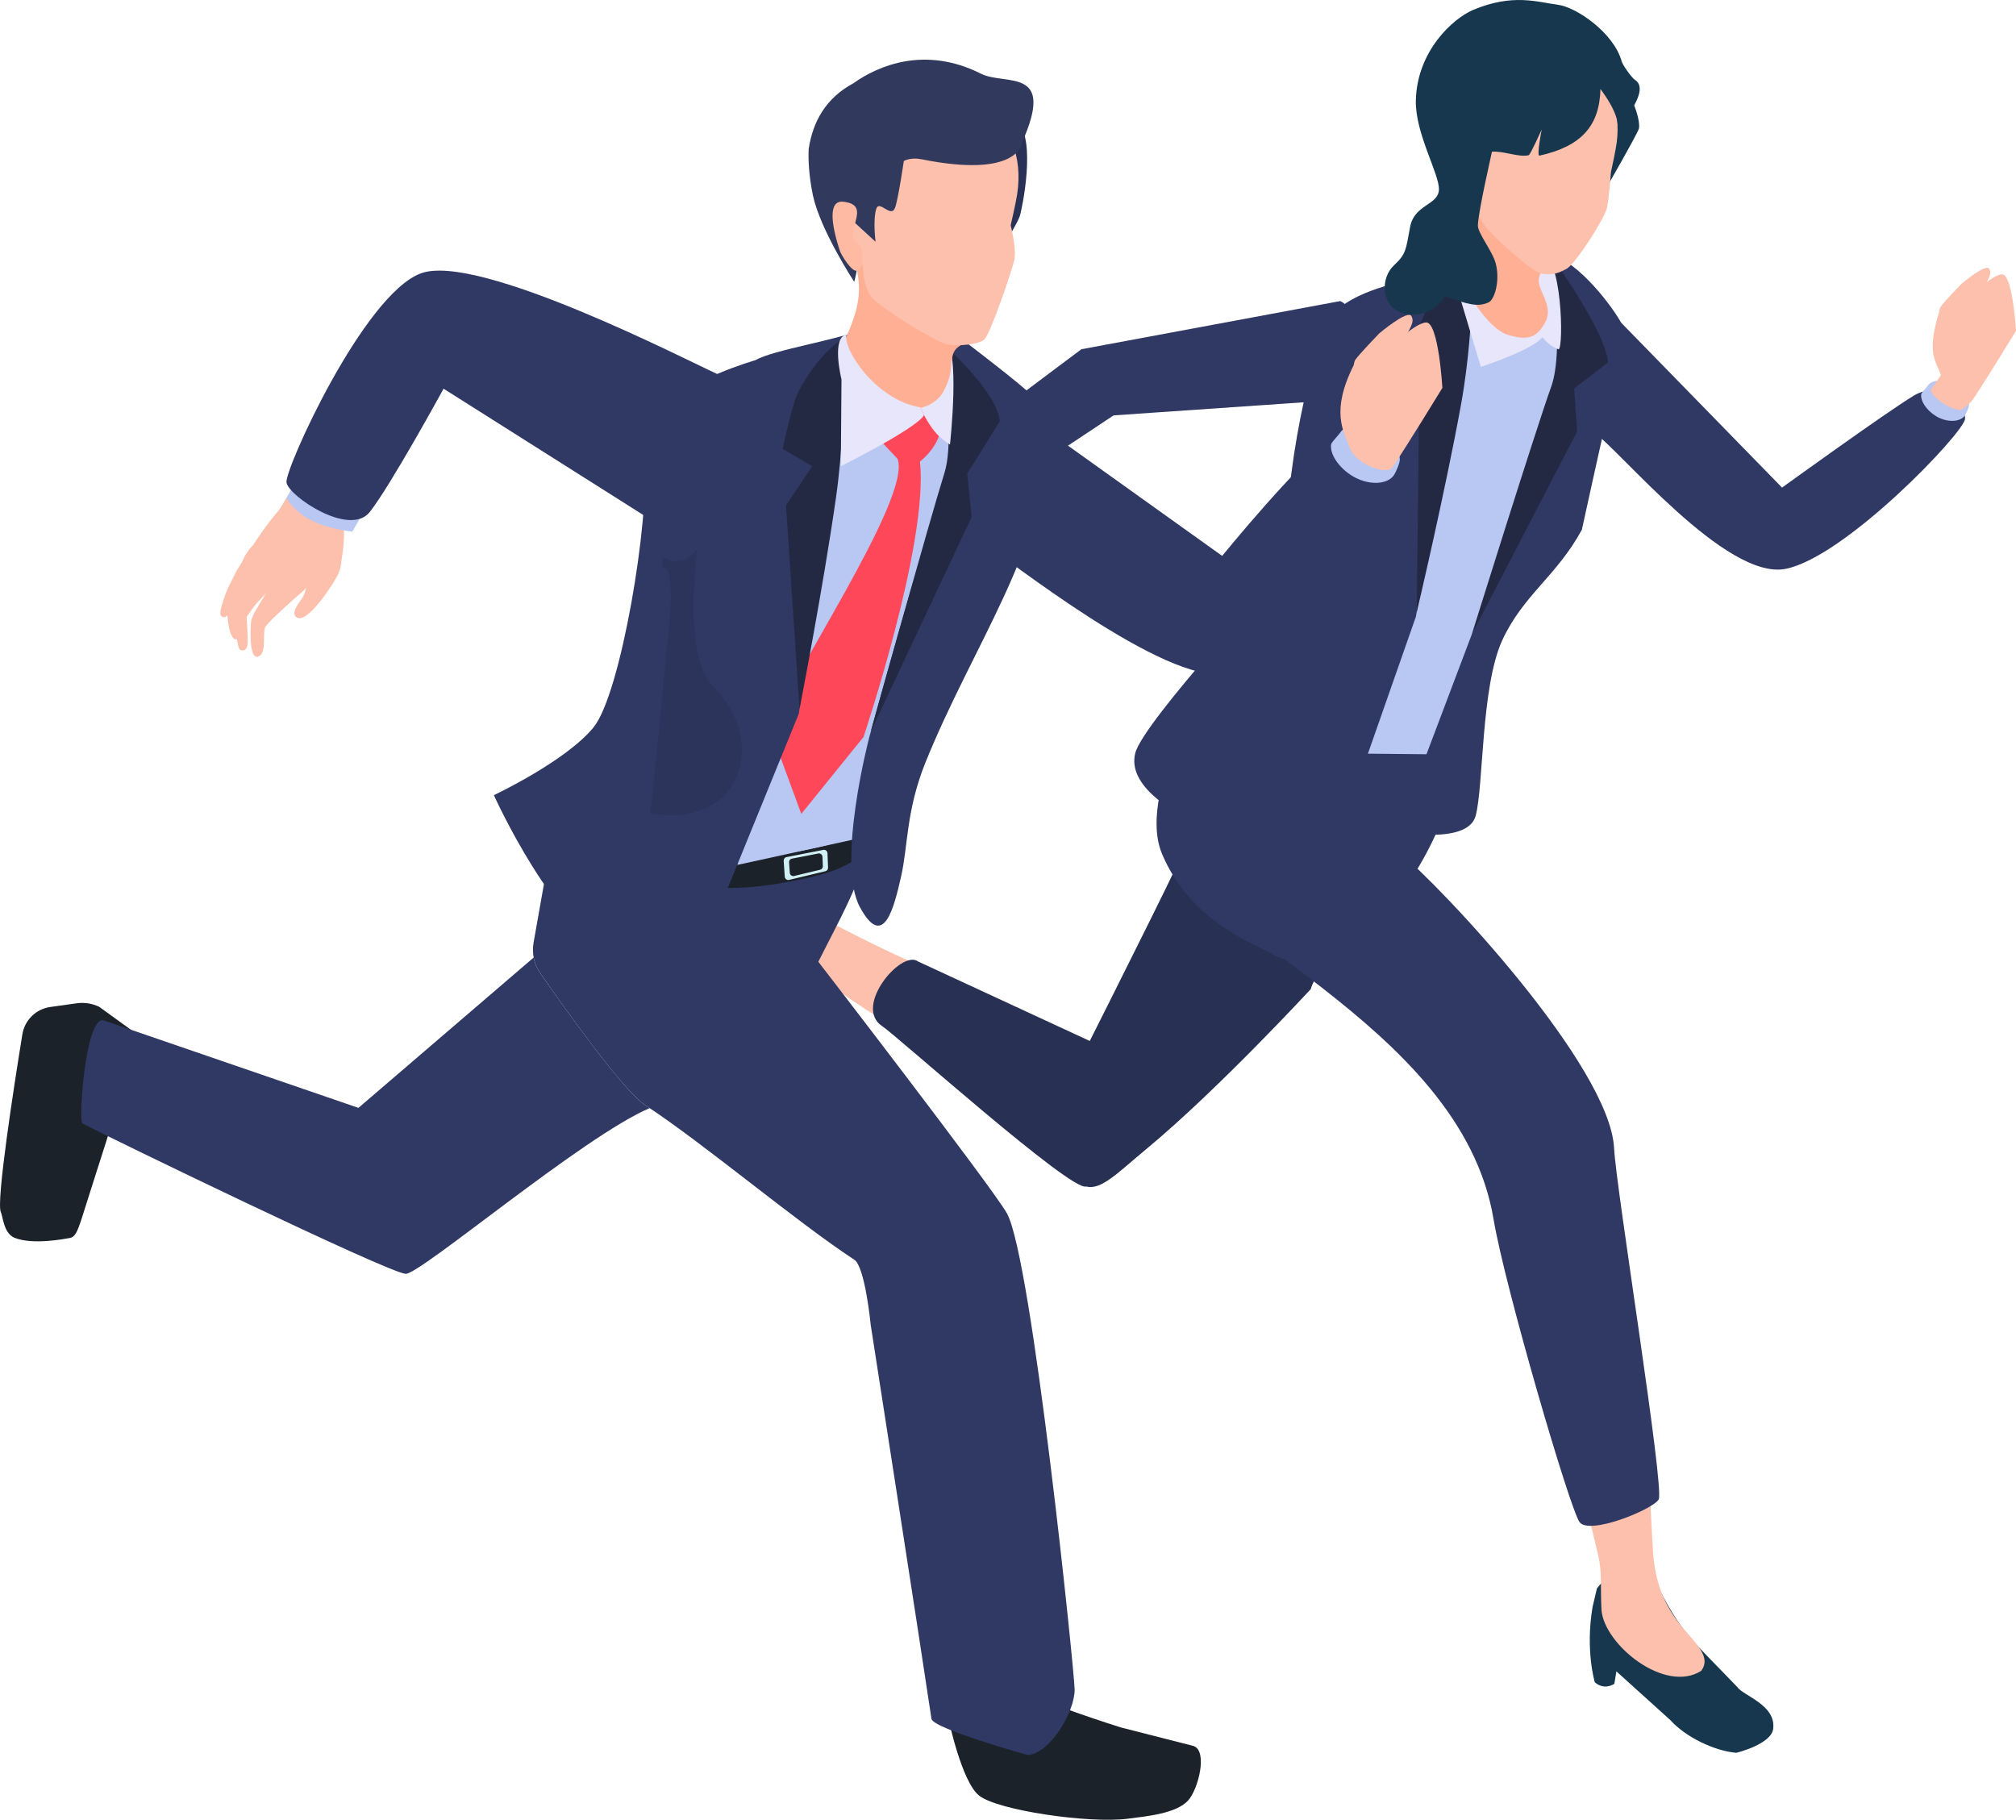 <?xml version="1.0" encoding="utf-8"?>
<!-- Generator: Adobe Illustrator 24.1.2, SVG Export Plug-In . SVG Version: 6.00 Build 0)  -->
<svg version="1.1" id="レイヤー_1" xmlns="http://www.w3.org/2000/svg" xmlns:xlink="http://www.w3.org/1999/xlink" x="0px"
	 y="0px" viewBox="0 0 273.33 246.73" style="enable-background:new 0 0 273.33 246.73;" xml:space="preserve">
<style type="text/css">
	.st0{fill:#303864;}
	.st1{fill:#B8C8F2;}
	.st2{fill:#FDC0AC;}
	.st3{fill:#16374D;}
	.st4{fill:#283054;}
	.st5{fill:#232942;}
	.st6{fill:#E8E6FB;}
	.st7{fill:#FFAF94;}
	.st8{fill:#FFBAA3;}
	.st9{fill:#1C2229;}
	.st10{fill:#D1F0F5;}
	.st11{fill:#FE485A;}
	.st12{fill:#2C345C;}
	.st13{fill:#2A3157;}
	.st14{fill:#313A5D;}
</style>
<g>
	<g>
		<path class="st0" d="M266.42,56.79c0.1-1.84-3.19-5.41-6.96-3.14c-3.77,2.28-17.85,12.46-17.85,12.46l-22.57-23.13
			c0,0-3.72-0.11-5.39,1.65c-1.66,1.76-3.72,9.93,2.44,13.99c3.37,2.22,17.88,20.1,26,18.51C250.21,75.53,266.32,58.63,266.42,56.79
			z"/>
		<path class="st1" d="M266.43,56.29c-0.61,0.98-2.48,1.04-3.98,0.11c-1.24-0.77-2.1-2.02-1.97-2.96c0.03-0.2,0.72-0.9,0.83-1.07
			c0.61-0.98,2.32-1.02,3.83-0.09c1.09,0.68,1.78,1.69,1.83,2.56C266.98,55.17,266.6,56.02,266.43,56.29z"/>
		<g>
			<path class="st2" d="M263.13,41.58c0.3-0.52,2.81-3.1,2.81-3.1s3.31-2.8,3.76-2.04c0.45,0.76-0.23,1.5-0.97,2.99
				c-0.74,1.48-0.9,2.14-1.61,3.29C266.69,43.4,264.23,42.7,263.13,41.58z"/>
			<path class="st2" d="M271.41,37.19c-1.5,0.09-4.8,3.5-5.86,4.55c-1.69,1.66-2.32-1.52-2.61,0.45c-1.74,5.59-0.56,6.62,0.19,8.59
				c0.08,0.22-1.47,1.98-1.35,2.22c0.66,1.36,2.81,2.52,3.92,2.59c0.46,0.03,1.6-1.15,1.76-1.39c1.77-2.62,5.87-9.34,5.87-9.34
				S272.89,37.1,271.41,37.19z"/>
		</g>
	</g>
	<g>
		<g>
			<g>
				<path class="st3" d="M105.32,137.85c0,0-1.42-18.7-2.25-19.32c-0.83-0.63-2.08-1.02-2.08-1.02c-0.98-0.48-2.9,0-3.85,0.55
					c0,0-0.41,0.29-0.83,0.78c-0.51,0.11-1.26,0.29-1.61,0.45c-0.56,0.25-1.43,0.79-1.43,1.35c0,0.56-0.18,1.29,0.26,1.73
					c0.25,0.25,1.25,0.77,2.06,1.16l0.6,5.22c0,0-1.04,4.73-0.67,8.87c0.37,4.14,4.7,7.04,6.04,7.2c1.34,0.15,3.52-0.56,4.45-1.45
					C106.94,142.47,105.46,138.87,105.32,137.85z"/>
				<path class="st2" d="M102.62,119.03c0.26,0.07,2.38,1.71,5.23,3.39c4.94,2.91,13.06,6.89,15.95,8.09
					c5.51,2.28,4.62,9.37,2.03,10.09c-1.42,0.4-3.58-0.72-6.67-2.62c-5.77-3.55-13.15-9.27-13.63-9.04
					c-1.97,0.91-0.77,3.57-1.16,4.29c-0.39,0.72-3.42,0.66-3.42,0.66c-0.66,0.35-2.05-9.85-0.68-13.57
					C100.54,119.64,101.91,118.86,102.62,119.03z"/>
			</g>
			<g>
				<path class="st4" d="M196.87,106.03c-1.3-10.84-34.55,5.43-37.31,11.31c-2.76,5.88-16.3,32.74-16.3,32.74s0.86,9.89,3.98,10.78
					c2.04,0.58,4.34-1.89,8.16-5.05c9.7-8.03,22.32-21.71,22.32-21.71C179.08,128.81,197.66,112.62,196.87,106.03z"/>
			</g>
			<g>
				<path class="st4" d="M149.48,141.94l-25.03-11.59c-2.22-1.65-8.84,6.15-4.83,8.79c2.03,1.34,25.71,22.57,27.64,21.72
					L149.48,141.94z"/>
			</g>
		</g>
		<path class="st0" d="M198.63,99.6c-0.37,4.33-4.29,21.84-18.04,30.18c-2.52,1.53-5.88,0.83-8.46-0.6
			c-2.58-1.42-10.85-4.49-14.6-13.45c-1.95-4.68,0.55-11.83,1.61-13.34c2.59-3.68,19.9,0.89,23.76-2.69
			C185.08,97.68,198.86,94.49,198.63,99.6z"/>
		<g>
			<g>
				<path class="st3" d="M235.53,228.72c-6.39-6.68-7.5-7.08-11.25-14.58c-2.48-0.33-5.65-1.71-7.77,1.23l-0.59,2.51
					c-1,5.95,0.31,10.22,0.31,10.22c0.82,0.68,1.69,0.75,2.64,0.21l0.28-1.7l7.34,6.63c2.04,2.28,5.99,4.18,8.93,4.41
					c0,0,4.74-1.15,4.99-3.26C240.8,231.13,236.34,229.93,235.53,228.72z"/>
				<path class="st2" d="M230.65,226.54c-4.9,3.12-13.12-3.51-13.52-8.23c-0.18-3.4,0.12-4.99-0.46-7.49
					c-1.9-8.31-2.91-10.4-2.63-13.31c0.28-2.92,6.67-3.54,8.15-1.97c1.48,1.56,1.32,4.76,1.92,14.73c0.27,4.48,1.67,7.19,3.09,9.21
					C229.16,222.27,232.28,224.36,230.65,226.54z"/>
			</g>
			<g>
				<path class="st0" d="M218.84,155.7c-0.54-11.12-23.37-35.46-29.28-40.28c0.98-0.67-32.27-2.75-32.27-2.75
					c2.63,13.37,40.71,25.66,45.21,52.65c1.5,9,10.34,39.31,11.67,41.07c1.34,1.76,9.85-1.69,10.71-3.08
					C225.73,201.91,219.1,161.09,218.84,155.7z"/>
			</g>
		</g>
	</g>
	<g>
		<g>
			<path class="st1" d="M205.52,32.08c-4.95,1.01-13.51,6.72-13.51,6.72l-13.21,63.32l19.49,0.19l3.58-18.46l11.49-32.62
				c0,0,4.23-9.09,0.81-12.22C210.74,35.88,210.48,31.07,205.52,32.08z"/>
		</g>
		<path class="st0" d="M210.88,34.72c4.05,1.59,8.61,8.12,9.12,9.48c0.51,1.36-1.49,9.09-5.53,27.62c-3.39,6.26-8,8.88-10.81,15.03
			c-2.88,6.32-2.5,19.75-3.59,23.76c-1.09,4.01-10.63,2.14-10.63,2.14L199.55,86c0,0,10.15-24.64,13.37-32.3
			c1.01-4.19-0.68-9.99-1.01-13.85C211.68,37.25,210.11,34.95,210.88,34.72z"/>
		<path class="st0" d="M180.58,42.83c2.56-3.46,10.35-4.8,10.35-4.8c2.78-1.34,7.83-4.12,12.49-5.69c0,0-4.14,4.59-4.34,8.02
			c-0.2,3.43-7.11,43.24-7.11,43.24L183,109.22c0,0-12.25,5.86-18.31,3.44c-6.07-2.42-11.83-6.23-10.78-10.52
			c1.04-4.28,20.43-25.1,20.43-25.1C173.86,64.75,178.01,46.29,180.58,42.83z"/>
		<path class="st5" d="M218.02,49.14c-0.33-4.27-7.79-14.53-7.79-14.53s1.95,12.69,0.08,17.83C208.23,58.21,199.55,86,199.55,86
			l14.28-27.51l-0.41-5.81L218.02,49.14z"/>
		<path class="st5" d="M199.52,42.11c0.31-2.98,3.9-9.76,3.9-9.76c-5.57,0.79-7.16,3.85-8.03,5.31c-0.86,1.46-3.09,6.88-3.09,6.88
			l2.93,3.78l-2.79,3.58l-0.36,31.12c0,0,3.8-16.06,6-28.13C199.23,48.54,199.42,43.1,199.52,42.11z"/>
	</g>
	<g>
		<g>
			<path class="st6" d="M208.79,34.29c3.03-0.07,3.23,12.9,2.53,13.07c-1.52-0.47-2.66-2.21-2.66-2.21
				C207.39,44.1,206.66,35.98,208.79,34.29z"/>
			<path class="st6" d="M198.75,34.61c-0.59,1.86,3.94,8.89,10.01,9.86l0.49,1.05c0,0,0,0,0,0c-0.98,1.8-8.48,4.22-8.48,4.22
				l-2.72-9.06C198.05,40.67,196.64,34.93,198.75,34.61z"/>
		</g>
		<g>
			<g>
				<g>
					<path class="st3" d="M211.99,6.7c2.38,0.18,5.64,2.53,7.15,3.91c2.34,2.15,3.34,5.99,3.05,6.86c-0.29,0.87-4.42,8.04-4.42,8.04
						S208.73,6.45,211.99,6.7z"/>
					<path class="st7" d="M211.93,33.04c-0.89,1.92-2.88,2.96-3.28,4.64c-0.37,1.56,2.07,3.68,0.89,5.94
						c-1.18,2.26-2.51,2.62-5.28,1.72c-1.9-0.61-5.04-4.55-5.74-7.21c-0.7-2.66,1.15-6.06,0.48-9.24
						C197.54,22.01,210.05,29.22,211.93,33.04z"/>
					<path class="st2" d="M209.01,37.11c1.49,0.2,2.15,0,3.38-0.66c1.23-0.66,5.21-6.9,5.49-8.29c0.28-1.38,0.54-4.86,0.54-4.86
						s0.6-2.71,0.76-3.87c1.32-9.66-7.22-14.24-15.97-11.95c-11.13,2.91-7.19,9.84-4.97,17.64c0.31,1.1,2.16,4.08,3.02,5.4
						C202.11,31.84,207.8,36.95,209.01,37.11z"/>
					<path class="st8" d="M197.14,20.49c-1.86-0.17-1.53,2.67-0.27,6.17c0.14,0.38,1.49,2.56,2.17,2.38c1-0.27,0.77-2.98,0.2-3.27
						C196.85,24.51,201.15,20.86,197.14,20.49z"/>
					<path class="st3" d="M200.37,30.55c-0.03,1.06,2,3.52,2.43,5.2c0.6,2.34-0.17,4.88-0.98,5.25c-1.49,0.68-2.83,0.24-5.95-0.83
						c-0.74,1.68-3.53,3.16-5.99,2.18c-2.66-1.07-2.71-4.7-0.87-6.39c1.65-1.53,1.6-2.12,2.17-5.18c0.58-3.09,3.81-2.94,3.91-5.05
						c0.1-2.1-3.23-7.63-3.13-12.1c0.15-6.69,5.01-11.12,7.78-12.29c5.4-2.27,8.75-1.04,11.46-0.7c2.52,0.32,7.61,3.81,8.67,7.69
						c0.13,0.47,1.34,2.21,1.81,2.51c2.29,1.46-2.38,6.52-2.38,6.52s0.52-1.48-2.31-5.3c-0.12,4.93-2.5,7.76-8.26,9.04
						c-0.43,0.1,0.3-3.55,0.3-3.55s-1.55,3.44-1.76,3.49c-1.35,0.33-3.4-0.6-4.99-0.47C202.3,20.58,200.44,28.54,200.37,30.55z"/>
				</g>
			</g>
		</g>
	</g>
	<g>
		<g>
			<g>
				<path class="st2" d="M126.06,71.02c1.13,1.85,1.65,4.07,0.44,6.03c-0.41,0.67-4.54,5.73-5.63,4.3
					c-0.52-0.68,0.94-1.81,1.26-2.37c0.86-1.47,0.99-3.11,1.04-4.78C123.24,72.03,124.23,71.62,126.06,71.02z"/>
				<path class="st2" d="M124.02,77.85c0.07,0.86-1.64,1.74-2.35,2.24c-0.8,0.57-3.56,2.43-3.75,2.86
					c-0.42,0.97-0.19,3.12-1.27,3.29c-1.08,0.18-0.46-3.32-0.26-4.2c0.2-0.87,1.65-2.31,2.58-3.68c0.43-0.64,1.97-1.9,2.55-2.27
					c0.97-0.62,2.63,0.29,2.5,1.64C123.82,77.78,123.71,77.72,124.02,77.85z"/>
				<path class="st2" d="M127.09,74.87c0.44-1.24-0.02-2.58-0.15-4.17c-0.06-0.71,2.47-2.64,2.12-2.99
					c-0.54-0.55-4.5-0.58-5.24-0.58c-1.02,0-1.87,1.75-2.64,2.4c-1.42,1.21-3.33,3.46-3.33,3.46s-0.8,1.45-0.1,2.17
					c0.51,0.52,0.99,1.15,1.58,1.59c1.8,1.38,4.87,1.24,6.73,0.07C127.34,76.03,126.8,75.76,127.09,74.87z"/>
				<path class="st2" d="M118.33,75.47c-1.4,1.46-4.09,4.86-3.92,4.79c0.17-0.07-0.2,4.66,0.26,4.92c0.6,0.34,0.89-0.17,0.97-0.66
					c0.15-0.85,0.29-3.12,0.29-3.12s0.57-0.62,1-1.09c1.06-1.14,4.53-3.12,3.98-4.78C119.93,74.51,118.89,74.84,118.33,75.47z"/>
				<path class="st2" d="M118.5,74.87c-1.33,0.44-5.13,4.67-4.76,5.29c0,0-0.32,3.17,0.44,3.67c0.76,0.49,0.95-3.25,0.95-3.25
					s1.05-1.53,1.71-2.12c0.7-0.63,1.54-1.16,1.92-2.04C119.21,75.41,119.05,74.88,118.5,74.87z"/>
				<g>
					<path class="st2" d="M115.07,78.52c0.68-0.84,3.01-2.22,3.16-3.31c0.07-0.46-0.07-1.73-0.37-2.11
						c-0.12-0.15-1.19,1.05-1.29,1.27c-0.27,0.56-0.97,1.23-1.3,1.75c-0.55,0.87-1.2,1.67-1.63,2.61c-0.33,0.72-1.22,2.2-0.4,2.33
						C114.06,81.2,114.46,79.28,115.07,78.52z"/>
				</g>
			</g>
			<path class="st1" d="M127.52,70.49c-3.27-0.9-3.79,0.34-5.07-2.45l2.24-3.01l4.83,2.96L127.52,70.49z"/>
		</g>
		<g>
			<path class="st0" d="M130.35,70.01c0,0-7.73-4.02-7.07-4.88c0.66-0.86,23.34-17.78,23.34-17.78l35.1-6.53
				c5.02,2.54-1.88,13.51-1.88,13.51l-28.86,1.99L130.35,70.01z"/>
		</g>
	</g>
</g>
<g>
	<g>
		<path class="st0" d="M189.5,64.36c0.1-1.84-5.64-6.56-9.41-4.28c-3.77,2.28-14.39,15.29-14.39,15.29L140,56.99l-8.13-2.26
			c-1.65,0.89-5.1,14.56,1.06,18.61c3.37,2.22,25.12,19.55,33.24,17.96C174.29,89.7,189.4,66.2,189.5,64.36z"/>
		<path class="st1" d="M189.03,64.36c-0.88,1.41-3.56,1.49-5.72,0.15c-1.78-1.1-3.02-2.9-2.84-4.25c0.04-0.29,1.03-1.29,1.19-1.54
			c0.88-1.41,3.34-1.47,5.5-0.13c1.57,0.98,2.55,2.42,2.63,3.68C189.82,62.75,189.27,63.97,189.03,64.36z"/>
		<path class="st2" d="M183.76,48.79c0.35-0.6,3.24-3.59,3.24-3.59s3.83-3.23,4.35-2.36c0.52,0.87-0.27,1.74-1.13,3.45
			c-0.86,1.72-1.04,2.47-1.86,3.81C187.88,50.9,185.04,50.09,183.76,48.79z"/>
		<path class="st2" d="M193.34,43.72c-1.74,0.11-5.54,4.05-6.78,5.26c-1.95,1.91-2.68-1.76-3.02,0.52
			c-3.17,6.32-1.38,8.98-0.51,11.26c0.87,2.28,5.03,3.69,5.74,2.63c2.04-3.02,6.79-10.8,6.79-10.8S195.04,43.62,193.34,43.72z"/>
	</g>
	<g>
		<path class="st9" d="M13.44,136.5c-0.95-0.45-2.01-0.62-3.05-0.47l-3.56,0.5c-1.95,0.27-3.49,1.78-3.8,3.72
			c-1.13,6.97-3.59,22.8-2.91,24.11c0.27,0.53,0.37,2.86,1.84,3.46c2.47,1,6.78,0.16,7.51,0.03c1.01-0.18,1.26-1.63,2.71-6.12
			c0.87-2.69,4.01-12.61,4.01-12.61l1.82-9.31L13.44,136.5z"/>
		<path class="st9" d="M138.84,229.18c1.61,1.41,13.08,5.02,13.08,5.02l9.91,2.53c1.94,0.69,0.64,5.84-0.73,7.37
			c-1.6,1.78-5.56,2.15-8.21,2.49c-5.22,0.67-17.63-1.12-20.16-3.15c-2.36-1.9-4.14-10.41-4.14-10.41L138.84,229.18z"/>
		<path class="st0" d="M88.09,150.24c-8.95,3.78-31.21,22.63-33.1,22.47c-2.57-0.22-40.46-18.63-43.83-20.39
			c-0.54-0.28,0.41-14.33,2.82-14l34.62,11.89l23.75-20.38c0.15,0.74,0.45,1.46,0.89,2.1c3.16,4.55,11.22,15.93,14.28,17.94
			C87.71,149.98,87.9,150.11,88.09,150.24z"/>
		<path class="st0" d="M145.7,229.08c0.02,3.02-3.35,8.71-6.37,8.87c0,0-12.85-3.58-13.04-4.9c-1.35-9.12-8.24-53.43-8.24-53.43
			s-0.76-7.87-2.22-8.82c-7.91-5.18-20.4-15.76-28.31-20.93c-3.07-2.01-11.13-13.39-14.28-17.94c-0.83-1.2-1.15-2.67-0.9-4.11
			l1.71-9.66c0.28-1.61,0.78-3.18,1.48-4.65c0,0,9.7-4.87,13.06-2.26c3.5,2.7,6.36,7.37,22.69,3.56c5.55-1.3,6.6-3.08,7.88-4.2
			c-0.32,1.03-0.72,2.3-1.19,3.87c-1.9,6.42-4.02,9.94-7.02,15.92c0,0,23.64,30.66,25.57,34.11
			C139.91,170.57,145.67,226.6,145.7,229.08z"/>
		<g>
			<path class="st9" d="M119.33,110.42c-0.38,1.07-0.88,2.54-1.5,4.53c-1.18,1.12-2.79,2.8-7.82,3.96
				c-16.85,3.88-19.78-0.78-23.37-3.47c-3.46-2.59-7.95-8.75-7.95-8.75l2.48-2.52c0,0,4.06,4.46,7.42,7.06
				c3.5,2.7,6.36,7.37,22.69,3.56c5.55-1.3,6.6-3.08,7.88-4.2C119.22,110.55,119.28,110.49,119.33,110.42z"/>
			<path class="st10" d="M106.25,116.71l0.15,2.16c0.02,0.29,0.3,0.5,0.58,0.43l4.93-1.18c0.22-0.05,0.37-0.26,0.36-0.48l-0.08-1.96
				c-0.01-0.29-0.28-0.51-0.56-0.45l-5,0.98C106.4,116.25,106.24,116.47,106.25,116.71z M111.2,117.92l-3.54,0.85
				c-0.28,0.07-0.56-0.14-0.58-0.43l-0.1-1.42c-0.02-0.24,0.14-0.46,0.38-0.5l3.59-0.7c0.28-0.06,0.55,0.16,0.56,0.45l0.05,1.28
				C111.57,117.66,111.42,117.87,111.2,117.92z"/>
		</g>
	</g>
	<g>
		<g>
			<g>
				<g>
					<path class="st1" d="M119.93,44c-4.88,1.27-13.16,7.48-13.16,7.48l-6.8,65.79l16.65-3.64l18.15-47.76c0,0-2.49-12.32-6-15.31
						C125.25,47.57,124.81,42.73,119.93,44z"/>
					<path class="st11" d="M124.73,62.58c1.86-1.49,3.08-3.74,2.63-4.87c-0.54-1.36-1.98-4.22-1.89-3.98
						c-2.28,1.32-7.22,0.72-7.97,4.02l4.18,4.45c2.07,5.27-15.29,30.51-17.16,36.96l4.12,11.19l8.44-10.43
						C117.07,99.91,125.92,73.68,124.73,62.58z"/>
				</g>
				<path class="st0" d="M128.7,44.69c0,0,7.74,5.84,10.56,8.31c3.61,3.17,1.98,8.12,1.98,8.12c0.92,12.23-9.47,26.63-15.77,42.27
					c-2.63,6.54-2.36,11.34-3.3,15.45c-0.94,4.11-2.35,10.11-5.58,4.16c-3.23-5.96,1.27-23.05,1.27-23.05s7.27-26.58,10.19-34.49
					C129.47,58.3,128.7,44.69,128.7,44.69z"/>
				<path class="st0" d="M90.58,55.16c2.42-3.63,11.79-6.31,11.79-6.31c2.71-1.5,10.92-2.64,15.48-4.47c0,0-3.94,4.85-4.02,8.32
					c-0.08,3.47-5.52,44.05-5.52,44.05l-10.54,25.87c0,0-5.65,9.71-14.03,6.78c-8.38-2.93-16.78-21.59-16.78-21.59
					s9.77-4.6,13.51-9.19c3.74-4.59,7.63-28.36,6.88-35.94C87.03,59.23,88.17,58.79,90.58,55.16z"/>
				<path class="st12" d="M89.82,77.02c1.61-0.54,1.02,6.51,1.02,6.51s-2.52,26.66-2.71,26.72c12.32,2.2,16.08-9.61,8.65-17.12
					c-5.81-5.88-0.45-26.86-1.43-28.47c-2.67-4.4-3.9-2.42-4.87,1.88C90.03,68.46,89.82,77.02,89.82,77.02z"/>
			</g>
			<path class="st5" d="M135.57,57.09c-0.48-4.3-8.25-10.95-8.25-10.95s2.39,12.72,0.72,18.01c-1.87,5.94-9.99,35.05-9.99,35.05
				l13.69-29.12l-0.61-5.85L135.57,57.09z"/>
			<path class="st5" d="M114.33,54.44c0.2-3.03,3.52-10.06,3.52-10.06c-5.5,1.08-8.84,7.29-9.64,8.8c-0.8,1.52-2.1,7.68-2.1,7.68
				l4.02,2.35l-3.56,5.3l1.83,27.63c0,0,3.2-16.42,4.95-28.73C114.27,60.96,114.27,55.44,114.33,54.44z"/>
		</g>
	</g>
	<g>
		<path class="st6" d="M128,46.09c2.28,0.74,0.8,14.19,0.8,14.19c-1.33-0.87-2.23-1.62-3.52-4l-0.49-1.05
			C125.1,54.44,127.55,48.06,128,46.09z"/>
		<g>
			<path class="st13" d="M130.44,12.36c2.54,0.21,5.99,2.79,7.58,4.32c2.46,2.36,0.56,11.71,0.23,12.66
				c-0.33,0.95-1.97,3.61-1.97,3.61S126.96,12.07,130.44,12.36z"/>
			<path class="st7" d="M132.68,44.73c-0.98,2.1-3.05,1.61-3.51,3.45c-0.42,1.7,0.06,2.4-1.24,4.87c-1.3,2.46-5.19,3.27-8.04,1.49
				c-1.92-1.21-6.54-6.52-5.83-7.44c2.44-5.01,2.76-7.27,2.09-10.74C114.71,28.82,130.73,40.55,132.68,44.73z"/>
			<path class="st2" d="M128.45,46.72c1.59,0.23,4.22-0.01,5-0.68c0.78-0.67,3.74-9.27,4.07-10.79c0.33-1.51-0.49-4.71-0.49-4.71
				s0.69-2.96,0.88-4.22c1.58-10.55-7.48-15.6-16.88-13.15c-11.96,3.11-7.86,10.71-5.63,19.25c0.31,1.2,1.39,2.25,1.55,3.49
				c0.14,1.11,0.14,2.7,1.04,4.15C118.87,41.5,127.16,46.53,128.45,46.72z"/>
			<path class="st14" d="M109.64,20.2c0.58-3.78,2.36-6.92,6.08-8.92c3.35-2.39,9.71-5.1,17.27-1.29c3.32,1.67,10.21-1.05,5.57,9.35
				c0,0-0.32,4.93-13.64,2.25c-1.48-0.3-2.38,0.24-2.38,0.24s-0.78,5.35-1.21,6.39c-0.56,1.36-2.13-1.19-2.53,0.11
				c-0.47,1.53-0.09,4.45-0.09,4.45l-2.79-2.56c0,0,0.09-0.7-1.01-0.5c-0.55,0.1,0.83,3.52,1.26,5.92c0.16,0.86-0.36,2.56-0.36,2.56
				s-4.58-6.97-5.6-11.73C109.66,23.79,109.57,21.57,109.64,20.2z"/>
			<path class="st8" d="M114.3,27.35c-1.98-0.2-1.68,2.91-0.4,6.74c0.14,0.41,1.55,2.81,2.28,2.61c1.07-0.29,0.88-3.25,0.28-3.57
				C113.92,31.74,118.59,27.78,114.3,27.35z"/>
		</g>
		<path class="st6" d="M114.78,45.37c-0.59,1.86,3.94,8.89,10.01,9.86l0.49,1.05c0,0,0,0,0,0c-0.98,1.8-11.28,6.93-11.28,6.93
			l0.09-11.78C114.08,51.43,112.67,45.69,114.78,45.37z"/>
	</g>
	<g>
		<g>
			<path class="st2" d="M44.43,71.12c1.56,1.93,2.48,4.37,1.4,6.77c-0.37,0.82-4.29,7.17-5.74,5.71c-0.69-0.69,0.79-2.19,1.08-2.87
				c0.75-1.8,0.66-3.67,0.47-5.58C41.39,72.68,42.45,72.07,44.43,71.12z"/>
			<path class="st2" d="M42.07,78.42c0.21,0.97-1.6,2.21-2.33,2.89c-0.82,0.76-3.68,3.29-3.82,3.8c-0.34,1.17,0.25,3.56-0.95,3.92
				c-1.2,0.36-1.02-3.7-0.93-4.72c0.1-1.02,1.53-2.87,2.38-4.55c0.4-0.79,1.95-2.45,2.55-2.96c1.01-0.85,3.02-0.07,3.08,1.48
				C41.84,78.37,41.7,78.31,42.07,78.42z"/>
			<path class="st2" d="M46.3,75.86c0.45-2.12,0.67-6.43-0.78-7.56c-0.69-0.54-4.44-2.11-5.27-2.01c-1.15,0.15-1.86,2.26-2.63,3.12
				c-1.43,1.59-3.26,4.42-3.26,4.42s-0.69,1.76,0.21,2.48c0.65,0.52,1.3,1.15,2.02,1.57c2.25,1.29,5.7,0.68,7.64-0.92
				C45.56,75.86,46.1,76.91,46.3,75.86z"/>
			<path class="st2" d="M35.27,76.56c-1.36,1.87-3.91,6.12-3.73,6.01c0.19-0.11,0.47,5.31,1.03,5.54c0.73,0.3,0.98-0.33,1.01-0.89
				c0.04-0.98-0.14-3.58-0.14-3.58s0.55-0.79,0.98-1.38c1.04-1.45,4.67-4.22,3.8-6.01C36.93,75.24,35.8,75.77,35.27,76.56z"/>
			<path class="st2" d="M35.37,75.87c-1.44,0.7-5.11,6.06-4.6,6.7c0,0,0.11,3.65,1.05,4.09c0.93,0.45,0.6-3.83,0.6-3.83
				s0.97-1.89,1.63-2.66c0.69-0.82,1.57-1.54,1.87-2.6C36.25,76.37,35.99,75.79,35.37,75.87z"/>
			<g>
				<path class="st2" d="M32.02,80.52c0.65-1.05,3.08-2.96,3.09-4.23c0.01-0.53-0.34-1.95-0.74-2.33c-0.16-0.15-1.19,1.37-1.28,1.63
					c-0.22,0.67-0.91,1.54-1.21,2.18c-0.5,1.07-1.11,2.08-1.45,3.21c-0.26,0.87-1.05,2.67-0.1,2.7
					C31.28,83.7,31.44,81.46,32.02,80.52z"/>
			</g>
		</g>
		<path class="st1" d="M47.76,72.09c-3.84-0.53-7.06-1.59-8.93-4.56l2.09-3.75l8.73,5.04L47.76,72.09z"/>
		<path class="st0" d="M38.84,65.39c0.21,1.83,8.58,7.49,11.3,4.02c2.86-3.64,10-16.71,10-16.71l27.09,17.13c0,0,0.72,7,5.19,6.2
			c4.47-0.8,11.58-22.34,4.83-25.32c-3.69-1.63-32.47-16.56-40.21-13.64C49.29,39.98,38.63,63.55,38.84,65.39z"/>
	</g>
</g>
</svg>
